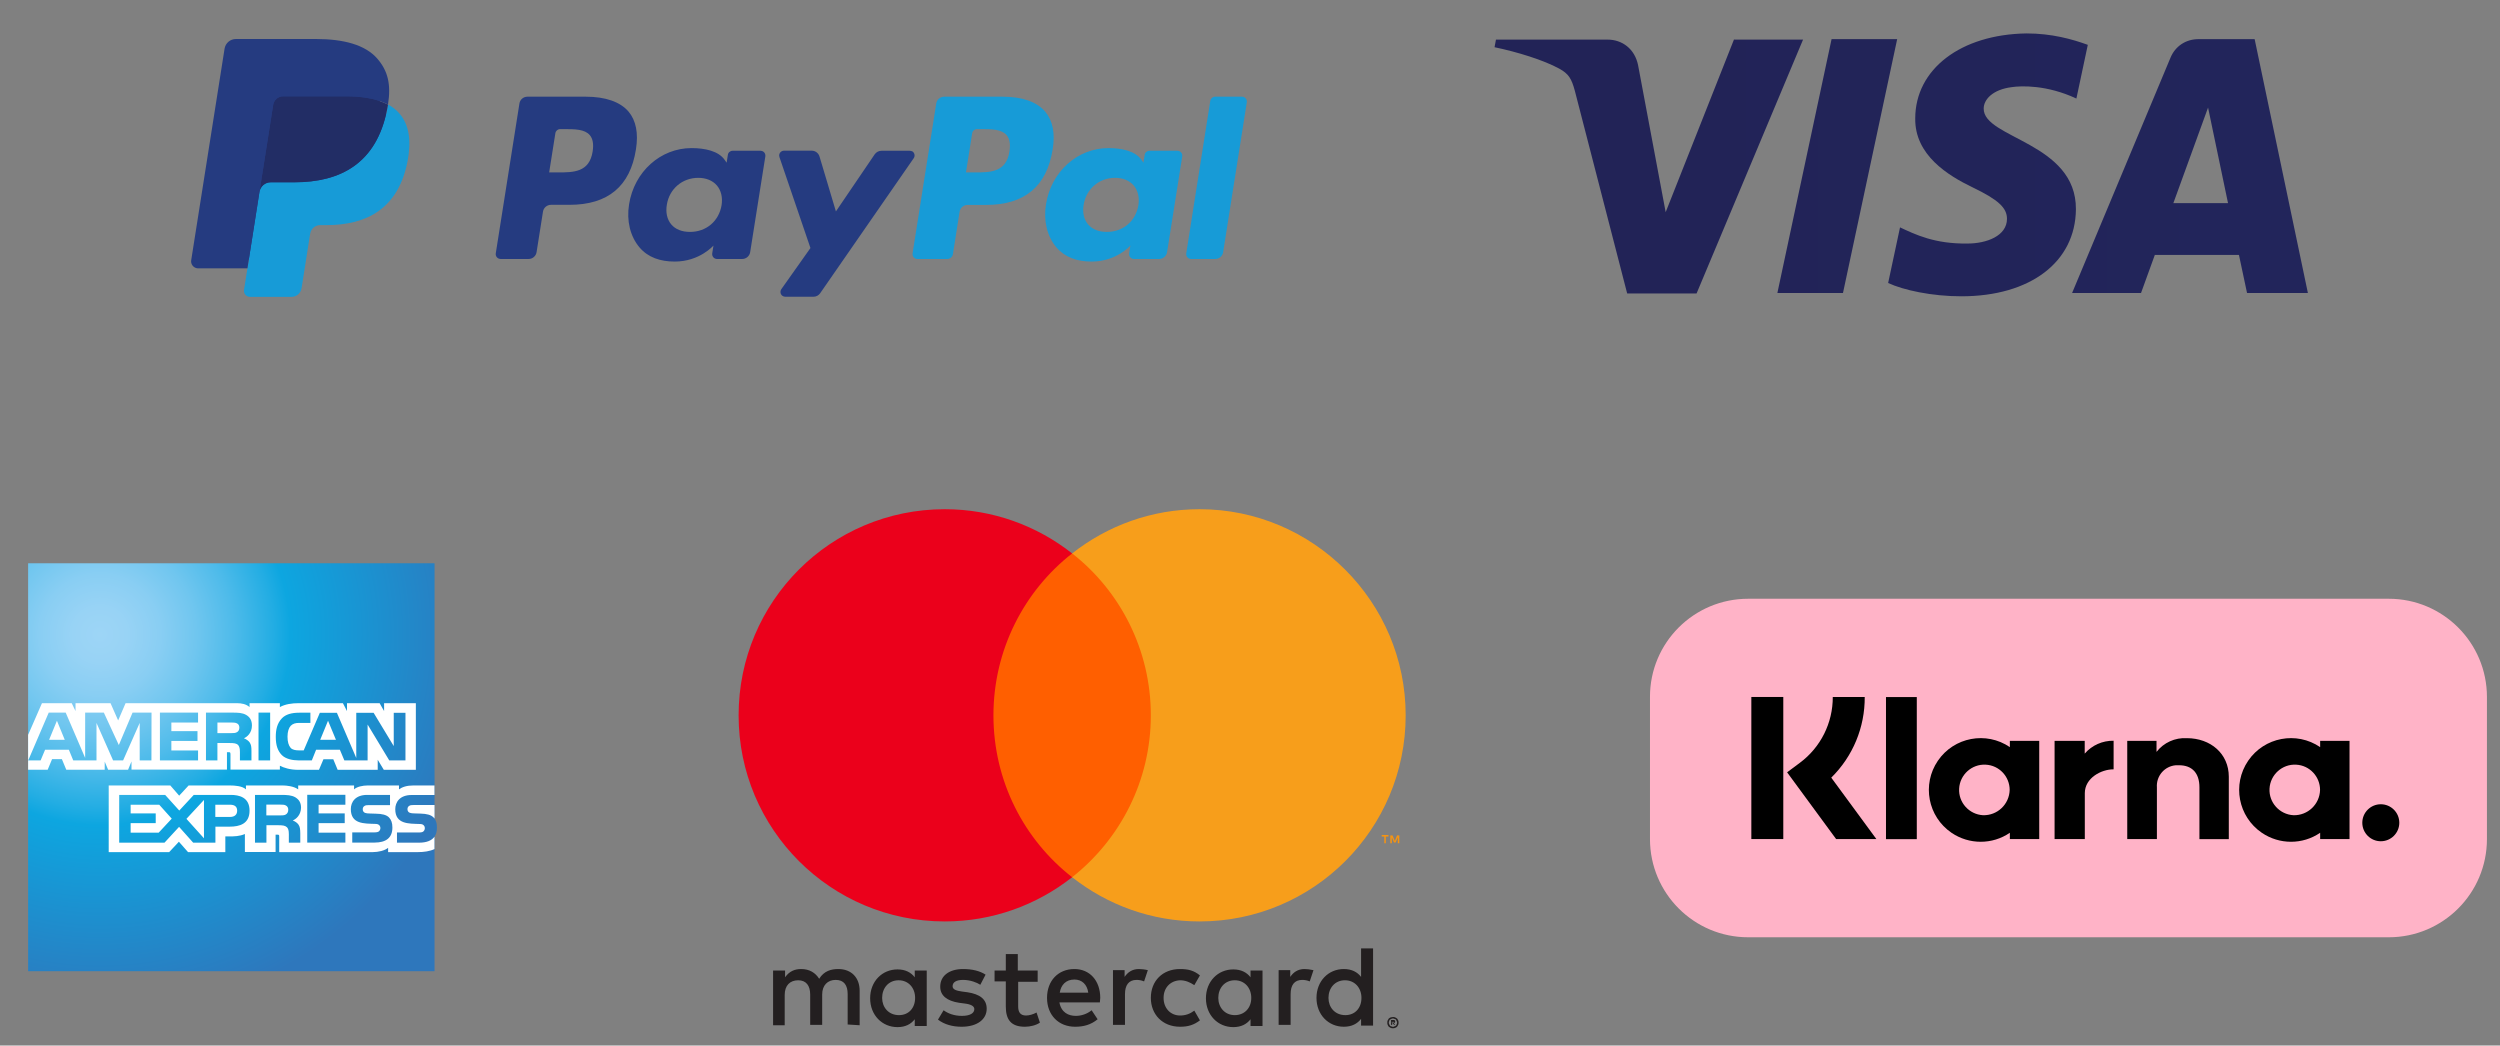 <?xml version="1.0" encoding="utf-8"?>
<!-- Generator: Adobe Illustrator 26.0.2, SVG Export Plug-In . SVG Version: 6.00 Build 0)  -->
<svg version="1.1" id="Ebene_1" xmlns="http://www.w3.org/2000/svg" xmlns:xlink="http://www.w3.org/1999/xlink" x="0px" y="0px"
	 viewBox="0 0 262.17 109.64" style="enable-background:new 0 0 262.17 109.64;" xml:space="preserve">
<rect x="0" y="0" width="262.17" height="109.64" fill="#808080" stroke="none"/>
<style type="text/css">
	.st0{fill:#253B80;}
	.st1{fill:#179BD7;}
	.st2{fill:#222D65;}
	.st3{clip-path:url(#SVGID_00000015329467145645409930000008135658489475211454_);}
	.st4{fill:url(#path10283_00000180330756774286280000000010305832005780688567_);}
	.st5{fill:url(#SVGID_00000060006325790216799340000005933356308770664368_);}
	.st6{fill:#FFFFFF;}
	.st7{fill:#231F20;}
	.st8{fill:#F79410;}
	.st9{fill:#FF5F00;}
	.st10{fill:#EB001B;}
	.st11{fill:#F79E1B;}
	.st12{fill:#FFB3C7;}
</style>
<g id="Paypal">
	<path class="st0" d="M61.44,10.14h-6.13c-0.42,0-0.78,0.3-0.84,0.72l-2.48,15.71c-0.04,0.28,0.15,0.54,0.43,0.58
		c0.03,0,0.05,0.01,0.08,0.01h2.93c0.42,0,0.78-0.31,0.84-0.72l0.67-4.24c0.06-0.41,0.42-0.72,0.84-0.72h1.94
		c4.04,0,6.37-1.95,6.97-5.82c0.27-1.69,0.01-3.02-0.78-3.96C65.04,10.68,63.49,10.14,61.44,10.14z M62.15,15.88
		c-0.34,2.2-2.02,2.2-3.64,2.2h-0.92l0.65-4.11c0.04-0.25,0.25-0.43,0.5-0.43h0.42c1.11,0,2.15,0,2.69,0.63
		C62.17,14.55,62.27,15.11,62.15,15.88z M79.76,15.81h-2.93c-0.25,0-0.47,0.18-0.5,0.43l-0.13,0.82l-0.21-0.3
		c-0.64-0.92-2.05-1.23-3.47-1.23c-3.24,0-6.01,2.46-6.55,5.9c-0.28,1.72,0.12,3.36,1.09,4.51c0.89,1.05,2.17,1.49,3.7,1.49
		c2.61,0,4.06-1.68,4.06-1.68l-0.13,0.82c-0.04,0.28,0.15,0.54,0.42,0.58c0.03,0,0.05,0.01,0.08,0.01h2.64
		c0.42,0,0.78-0.31,0.84-0.72l1.59-10.04c0.04-0.28-0.14-0.54-0.42-0.58C79.81,15.81,79.79,15.81,79.76,15.81z M75.67,21.52
		c-0.28,1.68-1.61,2.8-3.31,2.8c-0.85,0-1.53-0.27-1.97-0.79c-0.43-0.51-0.6-1.25-0.46-2.06c0.26-1.66,1.62-2.82,3.29-2.82
		c0.83,0,1.51,0.28,1.96,0.8C75.62,19.97,75.8,20.71,75.67,21.52z M95.39,15.81h-2.95c-0.28,0-0.55,0.14-0.71,0.37l-4.07,5.99
		l-1.72-5.76c-0.11-0.36-0.44-0.61-0.82-0.61h-2.9c-0.28,0-0.51,0.23-0.51,0.51c0,0.06,0.01,0.11,0.03,0.17l3.25,9.53l-3.05,4.31
		c-0.16,0.23-0.11,0.55,0.12,0.71c0.09,0.06,0.19,0.09,0.3,0.09h2.95c0.28,0,0.54-0.14,0.7-0.37l9.81-14.16
		c0.16-0.23,0.1-0.55-0.13-0.71C95.59,15.84,95.49,15.81,95.39,15.81L95.39,15.81z"/>
	<path class="st1" d="M105.15,10.14h-6.13c-0.42,0-0.78,0.3-0.84,0.72L95.7,26.57c-0.04,0.28,0.15,0.54,0.42,0.58
		c0.03,0,0.05,0.01,0.08,0.01h3.14c0.29,0,0.54-0.21,0.59-0.5l0.7-4.45c0.06-0.41,0.42-0.72,0.84-0.72h1.94
		c4.04,0,6.37-1.95,6.98-5.82c0.28-1.69,0.01-3.02-0.78-3.96C108.74,10.68,107.2,10.14,105.15,10.14z M105.86,15.88
		c-0.33,2.2-2.01,2.2-3.64,2.2h-0.92l0.65-4.11c0.04-0.25,0.25-0.43,0.5-0.43h0.42c1.11,0,2.15,0,2.69,0.63
		C105.88,14.55,105.98,15.11,105.86,15.88z M123.47,15.81h-2.93c-0.25,0-0.47,0.18-0.5,0.43l-0.13,0.82l-0.21-0.3
		c-0.64-0.92-2.05-1.23-3.46-1.23c-3.24,0-6.01,2.46-6.55,5.9c-0.28,1.72,0.12,3.36,1.09,4.51c0.9,1.05,2.17,1.49,3.7,1.49
		c2.61,0,4.06-1.68,4.06-1.68l-0.13,0.82c-0.04,0.28,0.15,0.54,0.42,0.58c0.03,0,0.05,0.01,0.08,0.01h2.64
		c0.42,0,0.78-0.31,0.84-0.72l1.59-10.04c0.04-0.28-0.15-0.54-0.43-0.58C123.52,15.81,123.49,15.81,123.47,15.81z M119.38,21.52
		c-0.28,1.68-1.61,2.8-3.31,2.8c-0.85,0-1.53-0.27-1.97-0.79c-0.43-0.51-0.6-1.25-0.46-2.06c0.27-1.66,1.62-2.82,3.29-2.82
		c0.83,0,1.51,0.28,1.96,0.8C119.33,19.97,119.51,20.71,119.38,21.52z M126.92,10.57l-2.52,16c-0.04,0.28,0.15,0.54,0.42,0.58
		c0.03,0,0.05,0.01,0.08,0.01h2.53c0.42,0,0.78-0.3,0.84-0.72l2.48-15.71c0.04-0.28-0.15-0.54-0.42-0.58
		c-0.03,0-0.05-0.01-0.08-0.01h-2.83C127.18,10.14,126.96,10.32,126.92,10.57z"/>
	<path class="st0" d="M26.55,30.21l0.47-2.98l-1.04-0.02H21l3.46-21.96c0.02-0.14,0.14-0.24,0.28-0.24h8.4
		c2.79,0,4.72,0.58,5.72,1.73c0.47,0.54,0.77,1.1,0.92,1.72c0.15,0.65,0.16,1.42,0.01,2.37l-0.01,0.07v0.61l0.47,0.27
		c0.36,0.18,0.68,0.43,0.95,0.73c0.4,0.46,0.66,1.04,0.77,1.74c0.11,0.71,0.08,1.56-0.11,2.52c-0.22,1.1-0.56,2.07-1.03,2.85
		c-0.41,0.7-0.97,1.32-1.64,1.79c-0.62,0.44-1.36,0.78-2.2,0.99c-0.81,0.21-1.74,0.32-2.75,0.32h-0.65c-0.47,0-0.92,0.17-1.28,0.47
		c-0.36,0.31-0.59,0.73-0.67,1.19l-0.05,0.27l-0.83,5.25l-0.04,0.19c-0.01,0.06-0.03,0.09-0.05,0.11c-0.02,0.02-0.05,0.03-0.09,0.03
		C30.58,30.21,26.55,30.21,26.55,30.21z"/>
	<path class="st1" d="M40.69,10.96c-0.03,0.16-0.05,0.32-0.09,0.49c-1.11,5.69-4.9,7.66-9.74,7.66h-2.47
		c-0.59,0-1.09,0.43-1.18,1.01l-1.26,8.01l-0.36,2.27c-0.05,0.34,0.18,0.67,0.52,0.72c0.03,0.01,0.07,0.01,0.1,0.01h4.37
		c0.52,0,0.96-0.38,1.04-0.89l0.04-0.22l0.82-5.23l0.05-0.29c0.08-0.51,0.52-0.89,1.04-0.89h0.65c4.24,0,7.55-1.72,8.52-6.7
		c0.4-2.08,0.2-3.82-0.88-5.04C41.54,11.51,41.14,11.19,40.69,10.96z"/>
	<path class="st2" d="M39.53,10.5c-0.35-0.1-0.71-0.18-1.08-0.24c-0.72-0.11-1.45-0.16-2.17-0.16h-6.59c-0.52,0-0.96,0.38-1.04,0.89
		l-1.4,8.88l-0.04,0.26c0.09-0.58,0.59-1.01,1.18-1.01h2.47c4.84,0,8.63-1.97,9.74-7.66c0.03-0.17,0.06-0.33,0.09-0.49
		c-0.29-0.15-0.6-0.28-0.91-0.38C39.69,10.55,39.61,10.52,39.53,10.5z"/>
	<path class="st0" d="M28.65,10.99c0.08-0.51,0.52-0.89,1.04-0.89h6.59c0.78,0,1.51,0.05,2.17,0.16c0.45,0.07,0.89,0.18,1.33,0.32
		c0.33,0.11,0.63,0.24,0.91,0.38c0.33-2.1,0-3.53-1.14-4.83c-1.25-1.43-3.52-2.04-6.41-2.04h-8.4c-0.59,0-1.1,0.43-1.19,1.02
		l-3.5,22.19c-0.06,0.39,0.21,0.76,0.6,0.83c0.04,0.01,0.07,0.01,0.11,0.01h5.19l1.3-8.27L28.65,10.99z"/>
</g>
<g id="Visa" transform="translate(-333.702,-536.424)">
	<g id="g10267" transform="matrix(4.985,0,0,-4.985,-1470.119,1039.626)">
		<g>
			<g>
				<defs>
					<path id="SVGID_1_" d="M402.14,98.45c-0.01-0.77,0.69-1.2,1.21-1.45c0.54-0.26,0.72-0.43,0.72-0.66c0-0.36-0.43-0.52-0.83-0.52
						c-0.69-0.01-1.1,0.19-1.42,0.34l-0.25-1.17c0.32-0.15,0.92-0.28,1.54-0.28c1.45,0,2.4,0.72,2.41,1.83
						c0.01,1.41-1.95,1.49-1.94,2.12c0,0.19,0.19,0.4,0.59,0.45c0.2,0.03,0.74,0.05,1.36-0.24l0.24,1.13
						c-0.33,0.12-0.76,0.24-1.29,0.24C403.1,100.22,402.14,99.49,402.14,98.45 M408.1,100.12c-0.27,0-0.49-0.15-0.59-0.39
						l-2.07-4.95h1.45l0.29,0.8h1.77l0.17-0.8h1.28l-1.12,5.34L408.1,100.12 M408.3,98.68l0.42-2.01h-1.15L408.3,98.68
						 M400.38,100.12l-1.14-5.34h1.38l1.14,5.34L400.38,100.12 M398.33,100.12l-1.44-3.64l-0.58,3.09
						c-0.07,0.35-0.34,0.54-0.64,0.54h-2.35l-0.03-0.16c0.48-0.1,1.03-0.27,1.36-0.45c0.2-0.11,0.26-0.21,0.33-0.47l1.1-4.26h1.46
						l2.24,5.34h-1.45"/>
				</defs>
				<clipPath id="SVGID_00000068656128128472339840000002229361618612213385_">
					<use xlink:href="#SVGID_1_"  style="overflow:visible;"/>
				</clipPath>
				<g id="g10269" style="clip-path:url(#SVGID_00000068656128128472339840000002229361618612213385_);">
					<g id="g10275" transform="translate(351.611,96.896)">
						
							<linearGradient id="path10283_00000050640874591321769180000000008853950985852842_" gradientUnits="userSpaceOnUse" x1="-11.84" y1="-52.235" x2="-11.668" y2="-52.235" gradientTransform="matrix(2092.112 770.478 770.478 -2092.112 65059.152 -100161.68)">
							<stop  offset="0" style="stop-color:#222357"/>
							<stop  offset="1" style="stop-color:#254AA5"/>
						</linearGradient>
						<path id="path10283" style="fill:url(#path10283_00000050640874591321769180000000008853950985852842_);" d="M39.88,2.66
							l16.86,6.21l3.84-10.41L43.72-7.75"/>
					</g>
				</g>
			</g>
		</g>
	</g>
</g>
<g id="American_Express">
	
		<radialGradient id="SVGID_00000163788309293769970560000005642707834381968019_" cx="-138.586" cy="-33.57" r="39.996" gradientTransform="matrix(1 0 0 1 149.052 100.11)" gradientUnits="userSpaceOnUse">
		<stop  offset="0" style="stop-color:#9DD5F6"/>
		<stop  offset="0.071" style="stop-color:#98D3F5"/>
		<stop  offset="0.158" style="stop-color:#89CEF3"/>
		<stop  offset="0.252" style="stop-color:#70C6EF"/>
		<stop  offset="0.351" style="stop-color:#4EBBEA"/>
		<stop  offset="0.455" style="stop-color:#23ADE3"/>
		<stop  offset="0.5" style="stop-color:#0DA6E0"/>
		<stop  offset="1" style="stop-color:#2E77BC"/>
	</radialGradient>
	<path style="fill:url(#SVGID_00000163788309293769970560000005642707834381968019_);" d="M45.57,59.07H2.95v42.78h42.62V87.73
		c0.17-0.24,0.25-0.56,0.25-0.94c0-0.44-0.08-0.71-0.25-0.94"/>
	<path class="st6" d="M6.79,77.58l-0.82-2l-0.82,2 M24.85,76.78c-0.16,0.1-0.36,0.1-0.59,0.1H22.8v-1.11h1.48
		c0.21,0,0.43,0.01,0.57,0.09c0.16,0.07,0.25,0.23,0.25,0.44C25.1,76.52,25.01,76.7,24.85,76.78z M35.23,77.58l-0.83-2l-0.82,2
		H35.23z M15.88,79.74h-1.23v-3.93l-1.74,3.93h-1.05l-1.74-3.93v3.93H7.68l-0.46-1.12H4.73l-0.47,1.12h-1.3l2.15-5.01h1.78
		l2.04,4.75v-4.75h1.96l1.57,3.4l1.44-3.4h1.99L15.88,79.74L15.88,79.74z M20.77,79.74h-4v-5.01h4v1.04h-2.8v0.9h2.74v1.03h-2.74v1
		h2.8V79.74z M26.42,76.08c0,0.8-0.53,1.21-0.84,1.34c0.26,0.1,0.49,0.28,0.59,0.42c0.17,0.25,0.2,0.47,0.2,0.92v0.98h-1.21v-0.63
		c0-0.3,0.03-0.74-0.19-0.98c-0.17-0.18-0.44-0.21-0.87-0.21h-1.3v1.82h-1.2v-5.01h2.76c0.61,0,1.06,0.02,1.45,0.24
		C26.19,75.19,26.42,75.52,26.42,76.08z M28.33,79.74h-1.22v-5.01h1.22V79.74z M42.52,79.74h-1.7l-2.27-3.76v3.76h-2.44l-0.47-1.12
		h-2.49l-0.45,1.12h-1.4c-0.58,0-1.32-0.13-1.74-0.55c-0.42-0.43-0.64-1-0.64-1.91c0-0.74,0.13-1.42,0.65-1.96
		c0.39-0.4,0.99-0.58,1.82-0.58h1.16v1.07h-1.14c-0.44,0-0.68,0.07-0.92,0.3c-0.2,0.21-0.34,0.61-0.34,1.14
		c0,0.54,0.11,0.92,0.33,1.18c0.18,0.2,0.52,0.26,0.83,0.26h0.54l1.69-3.94h1.79l2.03,4.74v-4.74h1.82l2.11,3.49v-3.49h1.23V79.74
		L42.52,79.74z M2.95,80.72H5l0.46-1.11h1.03l0.46,1.11h4.03v-0.85l0.36,0.85h2.09l0.36-0.87v0.86H23.8v-1.83h0.19
		c0.14,0,0.18,0.02,0.18,0.24v1.59h5.18V80.3c0.42,0.22,1.07,0.43,1.92,0.43h2.18l0.47-1.11h1.03l0.46,1.11h4.2v-1.06l0.64,1.06
		h3.36v-6.99h-3.33v0.83l-0.47-0.83h-3.42v0.83l-0.43-0.83h-4.61c-0.77,0-1.45,0.11-2,0.41v-0.41h-3.18v0.41
		c-0.35-0.31-0.82-0.41-1.35-0.41H13.17l-0.78,1.81l-0.8-1.81H7.92v0.83l-0.4-0.83H4.4l-1.45,3.32V80.72L2.95,80.72z"/>
	<path class="st6" d="M45.57,84.42h-2.18c-0.22,0-0.36,0.01-0.48,0.09c-0.13,0.08-0.18,0.2-0.18,0.36c0,0.19,0.11,0.32,0.26,0.37
		c0.13,0.04,0.26,0.06,0.46,0.06l0.65,0.02c0.66,0.02,1.09,0.13,1.36,0.4c0.05,0.04,0.08,0.08,0.11,0.12 M45.57,87.73
		c-0.29,0.43-0.86,0.64-1.63,0.64h-2.31V87.3h2.3c0.23,0,0.39-0.03,0.48-0.12c0.08-0.08,0.14-0.19,0.14-0.33
		c0-0.15-0.06-0.26-0.15-0.33c-0.09-0.08-0.21-0.11-0.42-0.11c-1.12-0.04-2.53,0.03-2.53-1.55c0-0.73,0.46-1.49,1.72-1.49h2.39v-1
		h-2.22c-0.67,0-1.16,0.16-1.5,0.41v-0.41h-3.28c-0.52,0-1.14,0.13-1.43,0.41v-0.41h-5.86v0.41c-0.47-0.34-1.25-0.41-1.62-0.41
		h-3.86v0.41c-0.37-0.36-1.19-0.41-1.69-0.41h-4.32l-0.99,1.07l-0.93-1.07H11.4v6.99h6.34l1.02-1.09l0.96,1.09h3.91v-1.65h0.38
		c0.52,0.01,1.13-0.01,1.67-0.25v1.89h3.22v-1.82h0.16c0.2,0,0.22,0.01,0.22,0.21v1.62h9.79c0.62,0,1.27-0.16,1.63-0.45v0.45h3.1
		c0.65,0,1.28-0.09,1.76-0.32v-1.31H45.57z M40.79,85.72c0.23,0.24,0.36,0.55,0.36,1.06c0,1.08-0.67,1.58-1.88,1.58h-2.33v-1.07
		h2.32c0.23,0,0.39-0.03,0.49-0.12c0.08-0.08,0.14-0.19,0.14-0.33c0-0.15-0.06-0.26-0.15-0.33c-0.09-0.08-0.22-0.11-0.43-0.11
		c-1.12-0.04-2.52,0.03-2.52-1.55c0-0.73,0.46-1.49,1.71-1.49h2.4v1.07h-2.2c-0.22,0-0.36,0.01-0.48,0.09
		c-0.13,0.08-0.18,0.2-0.18,0.36c0,0.19,0.11,0.32,0.26,0.37c0.13,0.04,0.26,0.06,0.47,0.06l0.64,0.02
		C40.07,85.34,40.52,85.45,40.79,85.72z M29.98,85.41c-0.16,0.1-0.36,0.1-0.59,0.1h-1.46v-1.13h1.48c0.21,0,0.43,0,0.57,0.09
		c0.16,0.08,0.25,0.24,0.25,0.45C30.23,85.15,30.13,85.32,29.98,85.41z M30.7,86.04c0.27,0.1,0.48,0.27,0.59,0.42
		c0.17,0.24,0.19,0.47,0.2,0.92v0.99h-1.2v-0.63c0-0.3,0.03-0.75-0.19-0.98c-0.18-0.18-0.44-0.22-0.88-0.22h-1.28v1.83h-1.2v-5.01
		h2.77c0.61,0,1.05,0.03,1.44,0.24c0.38,0.23,0.62,0.54,0.62,1.11C31.55,85.5,31.02,85.91,30.7,86.04z M32.22,83.35h4v1.04h-2.81
		v0.91h2.74v1.02h-2.74v1h2.81v1.04h-4V83.35z M24.13,85.67h-1.55v-1.28h1.56c0.43,0,0.73,0.18,0.73,0.61
		C24.88,85.44,24.59,85.67,24.13,85.67z M21.39,87.91l-1.84-2.04l1.84-1.98V87.91z M16.64,87.32H13.7v-1h2.63V85.3H13.7v-0.91h3
		l1.31,1.46L16.64,87.32z M26.17,85.01c0,1.39-1.04,1.68-2.09,1.68h-1.49v1.68h-2.33l-1.48-1.66l-1.53,1.66H12.5v-5.01h4.82L18.8,85
		l1.52-1.64h3.83C25.1,83.35,26.17,83.62,26.17,85.01z"/>
</g>
<g id="Mastercard" transform="translate(1565.7 -1106.8)">
	<g transform="matrix(3.144 0 0 3.144 -4835.7 -1027.6)">
		<g transform="matrix(1.25 0 0 -1.25 1102.5 727.74)">
			<path class="st7" d="M-12.8,11.84V11.8h0.03c0.01,0,0.01,0,0.02,0l0.01,0.01c0,0.01,0,0.01-0.01,0.01c0,0-0.01,0-0.02,0h-0.03
				V11.84z M-12.76,11.87c0.02,0,0.03,0,0.04-0.01s0.01-0.02,0.01-0.03c0-0.01,0-0.02-0.01-0.03c-0.01-0.01-0.02-0.01-0.03-0.01
				l0.04-0.05h-0.03l-0.04,0.05h-0.01v-0.05h-0.03v0.13H-12.76z M-12.77,11.69c0.02,0,0.03,0,0.04,0.01s0.03,0.01,0.04,0.02
				s0.02,0.02,0.02,0.04c0.01,0.01,0.01,0.03,0.01,0.04s0,0.03-0.01,0.04s-0.01,0.03-0.02,0.04s-0.02,0.02-0.04,0.02
				c-0.01,0.01-0.03,0.01-0.04,0.01c-0.02,0-0.03,0-0.04-0.01s-0.03-0.01-0.04-0.02s-0.02-0.02-0.02-0.04
				c-0.01-0.01-0.01-0.03-0.01-0.04s0-0.03,0.01-0.04s0.01-0.03,0.02-0.04s0.02-0.02,0.04-0.02C-12.8,11.69-12.79,11.69-12.77,11.69
				 M-12.77,11.95c0.02,0,0.04,0,0.06-0.01s0.03-0.02,0.05-0.03c0.01-0.01,0.02-0.03,0.03-0.05c0.01-0.02,0.01-0.04,0.01-0.06
				s0-0.04-0.01-0.06s-0.02-0.03-0.03-0.05c-0.01-0.01-0.03-0.02-0.05-0.03c-0.02-0.01-0.04-0.01-0.06-0.01s-0.04,0-0.06,0.01
				s-0.03,0.02-0.05,0.03c-0.01,0.01-0.02,0.03-0.03,0.05s-0.01,0.04-0.01,0.06s0,0.04,0.01,0.06s0.02,0.03,0.03,0.05
				c0.01,0.01,0.03,0.02,0.05,0.03C-12.81,11.94-12.79,11.95-12.77,11.95 M-26.4,12.46c0,0.26,0.17,0.47,0.44,0.47
				c0.26,0,0.44-0.2,0.44-0.47S-25.69,12-25.95,12C-26.23,12-26.4,12.21-26.4,12.46 M-25.21,12.46v0.73h-0.32v-0.18
				c-0.1,0.13-0.25,0.21-0.46,0.21c-0.41,0-0.73-0.32-0.73-0.77s0.32-0.77,0.73-0.77c0.21,0,0.36,0.08,0.46,0.21v-0.18h0.32V12.46z
				 M-14.49,12.46c0,0.26,0.17,0.47,0.44,0.47c0.26,0,0.44-0.2,0.44-0.47S-13.78,12-14.04,12C-14.32,12-14.49,12.21-14.49,12.46
				 M-13.3,12.46v1.32h-0.32v-0.76c-0.1,0.13-0.25,0.21-0.46,0.21c-0.41,0-0.73-0.32-0.73-0.77c0-0.45,0.32-0.77,0.73-0.77
				c0.21,0,0.36,0.08,0.46,0.21v-0.18h0.32V12.46z M-21.27,12.95c0.2,0,0.34-0.13,0.37-0.35h-0.76
				C-21.63,12.8-21.5,12.95-21.27,12.95 M-21.27,13.23c-0.43,0-0.73-0.31-0.73-0.77s0.31-0.77,0.75-0.77c0.22,0,0.42,0.05,0.6,0.2
				l-0.16,0.24c-0.12-0.1-0.28-0.15-0.42-0.15c-0.2,0-0.39,0.09-0.44,0.36h1.08c0,0.04,0.01,0.08,0.01,0.12
				C-20.58,12.92-20.86,13.23-21.27,13.23 M-17.43,12.46c0,0.26,0.17,0.47,0.44,0.47c0.26,0,0.44-0.2,0.44-0.47S-16.73,12-16.99,12
				C-17.26,12-17.43,12.21-17.43,12.46 M-16.25,12.46v0.73h-0.32v-0.18c-0.1,0.13-0.25,0.21-0.46,0.21c-0.41,0-0.73-0.32-0.73-0.77
				s0.32-0.77,0.73-0.77c0.21,0,0.36,0.08,0.46,0.21v-0.18h0.32V12.46z M-19.23,12.46c0-0.44,0.31-0.77,0.78-0.77
				c0.22,0,0.37,0.05,0.53,0.17l-0.15,0.26c-0.12-0.09-0.24-0.13-0.38-0.13c-0.25,0-0.44,0.19-0.44,0.47s0.19,0.46,0.44,0.47
				c0.14,0,0.26-0.05,0.38-0.13l0.15,0.26c-0.16,0.13-0.31,0.17-0.53,0.17C-18.92,13.23-19.23,12.91-19.23,12.46 M-15.13,13.23
				c-0.18,0-0.3-0.09-0.38-0.21v0.18h-0.31v-1.46h0.32v0.82c0,0.24,0.1,0.38,0.31,0.38c0.06,0,0.13-0.01,0.2-0.04l0.1,0.3
				C-14.98,13.22-15.07,13.23-15.13,13.23 M-23.64,13.08c-0.15,0.1-0.36,0.15-0.6,0.15c-0.37,0-0.61-0.18-0.61-0.47
				c0-0.24,0.18-0.38,0.5-0.43l0.15-0.02c0.17-0.02,0.26-0.07,0.26-0.15c0-0.11-0.12-0.18-0.33-0.18c-0.22,0-0.38,0.07-0.49,0.15
				l-0.15-0.25c0.17-0.13,0.39-0.19,0.63-0.19c0.42,0,0.67,0.2,0.67,0.48c0,0.26-0.19,0.39-0.51,0.44l-0.15,0.02
				c-0.14,0.02-0.25,0.05-0.25,0.14c0,0.11,0.1,0.17,0.28,0.17c0.19,0,0.37-0.07,0.46-0.13L-23.64,13.08z M-19.55,13.23
				c-0.18,0-0.3-0.09-0.38-0.21v0.18h-0.31v-1.46h0.32v0.82c0,0.24,0.1,0.38,0.31,0.38c0.06,0,0.13-0.01,0.2-0.04l0.1,0.3
				C-19.39,13.22-19.48,13.23-19.55,13.23 M-22.26,13.19h-0.52v0.44h-0.32v-0.44h-0.3V12.9h0.3v-0.67c0-0.34,0.13-0.54,0.51-0.54
				c0.14,0,0.3,0.04,0.4,0.11l-0.09,0.27c-0.09-0.05-0.2-0.08-0.28-0.08c-0.16,0-0.21,0.1-0.21,0.24v0.66h0.52v0.3H-22.26z
				 M-27,11.73v0.92c0,0.35-0.22,0.58-0.57,0.58c-0.19,0-0.38-0.05-0.51-0.26c-0.1,0.16-0.26,0.26-0.48,0.26
				c-0.16,0-0.31-0.05-0.43-0.22v0.18h-0.32v-1.46H-29v0.81c0,0.25,0.14,0.39,0.36,0.39c0.21,0,0.32-0.14,0.32-0.38v-0.81H-28v0.81
				c0,0.25,0.15,0.39,0.36,0.39c0.22,0,0.32-0.14,0.32-0.38v-0.81L-27,11.73z"/>
		</g>
		<g transform="matrix(1.25 0 0 -1.25 1103.2 710.77)">
			<path class="st8" d="M-13.16,3.01v0.21h-0.06l-0.06-0.15l-0.06,0.15h-0.06V3.01h0.04v0.16l0.06-0.14h0.04l0.06,0.14V3.01H-13.16z
				 M-13.52,3.01v0.18h0.07v0.04h-0.18V3.19h0.07V3.01H-13.52z"/>
		</g>
		<path class="st9" d="M1078.85,708.15h-6.01v-10.81h6.01V708.15z"/>
		<g transform="matrix(1.25 0 0 -1.25 1064.5 698.59)">
			<path class="st10" d="M6.97-3.32C6.97-1.57,7.79,0,9.07,1c-0.94,0.74-2.12,1.18-3.4,1.18c-3.04,0-5.5-2.46-5.5-5.5
				s2.46-5.5,5.5-5.5c1.28,0,2.46,0.44,3.4,1.18C7.79-6.64,6.97-5.08,6.97-3.32"/>
		</g>
		<g transform="matrix(1.25 0 0 -1.25 1103.8 698.59)">
			<path class="st11" d="M-13.47-3.32c0-3.04-2.46-5.5-5.5-5.5c-1.28,0-2.46,0.44-3.4,1.18c1.28,1.01,2.1,2.57,2.1,4.32
				S-21.09,0-22.37,1c0.94,0.74,2.12,1.18,3.4,1.18C-15.94,2.18-13.47-0.29-13.47-3.32"/>
		</g>
	</g>
</g>
<g id="Klarna">
	<g id="Layer_1">
		<path class="st12" d="M183.33,62.79h67.17c5.69,0,10.3,4.61,10.3,10.3v14.9c0,5.69-4.61,10.3-10.3,10.3h-67.17
			c-5.69,0-10.3-4.61-10.3-10.3v-14.9C173.02,67.4,177.63,62.79,183.33,62.79z"/>
		<path d="M243.31,78.35c-2.48-1.69-5.86-1.05-7.55,1.43s-1.05,5.86,1.43,7.55c1.85,1.26,4.28,1.26,6.12,0v0.66h3.08v-10.3h-3.08
			L243.31,78.35L243.31,78.35z M240.51,85.49c-1.46-0.08-2.59-1.33-2.51-2.79s1.33-2.59,2.79-2.51c1.41,0.07,2.51,1.24,2.51,2.65
			C243.26,84.35,242.01,85.53,240.51,85.49z"/>
		<rect x="197.78" y="73.1" width="3.23" height="14.9"/>
		<path d="M229.33,77.41c-1.23-0.07-2.42,0.46-3.18,1.44v-1.16h-3.07v10.3h3.11v-5.41c-0.09-1.2,0.8-2.24,2-2.33
			c0.11-0.01,0.21-0.01,0.32,0c1.36,0,2.14,0.81,2.14,2.31V88h3.08v-6.55C233.73,79.04,231.82,77.41,229.33,77.41z"/>
		<path d="M210.77,78.35c-2.48-1.69-5.86-1.05-7.55,1.43s-1.05,5.86,1.43,7.55c1.85,1.26,4.28,1.26,6.12,0v0.66h3.08v-10.3h-3.08
			L210.77,78.35L210.77,78.35z M207.96,85.49c-1.46-0.08-2.59-1.33-2.51-2.79s1.33-2.59,2.79-2.51c1.41,0.07,2.51,1.24,2.51,2.65
			C210.71,84.35,209.46,85.53,207.96,85.49L207.96,85.49z"/>
		<path d="M218.62,79.03v-1.34h-3.16v10.3h3.17v-4.81c0-1.62,1.76-2.5,2.98-2.5c0.01,0,0.02,0,0.04,0v-3
			C220.49,77.66,219.38,78.15,218.62,79.03z"/>
		<path d="M249.67,84.34c-1.07,0-1.94,0.87-1.94,1.94s0.87,1.94,1.94,1.94s1.94-0.87,1.94-1.94S250.74,84.34,249.67,84.34
			L249.67,84.34z"/>
		<path d="M195.55,73.09h-3.35c0.01,2.72-1.27,5.29-3.46,6.91l-1.33,0.99l5.14,7h4.22l-4.73-6.44
			C194.31,79.32,195.57,76.27,195.55,73.09z"/>
		<rect x="183.66" y="73.09" width="3.35" height="14.9"/>
	</g>
</g>
</svg>
